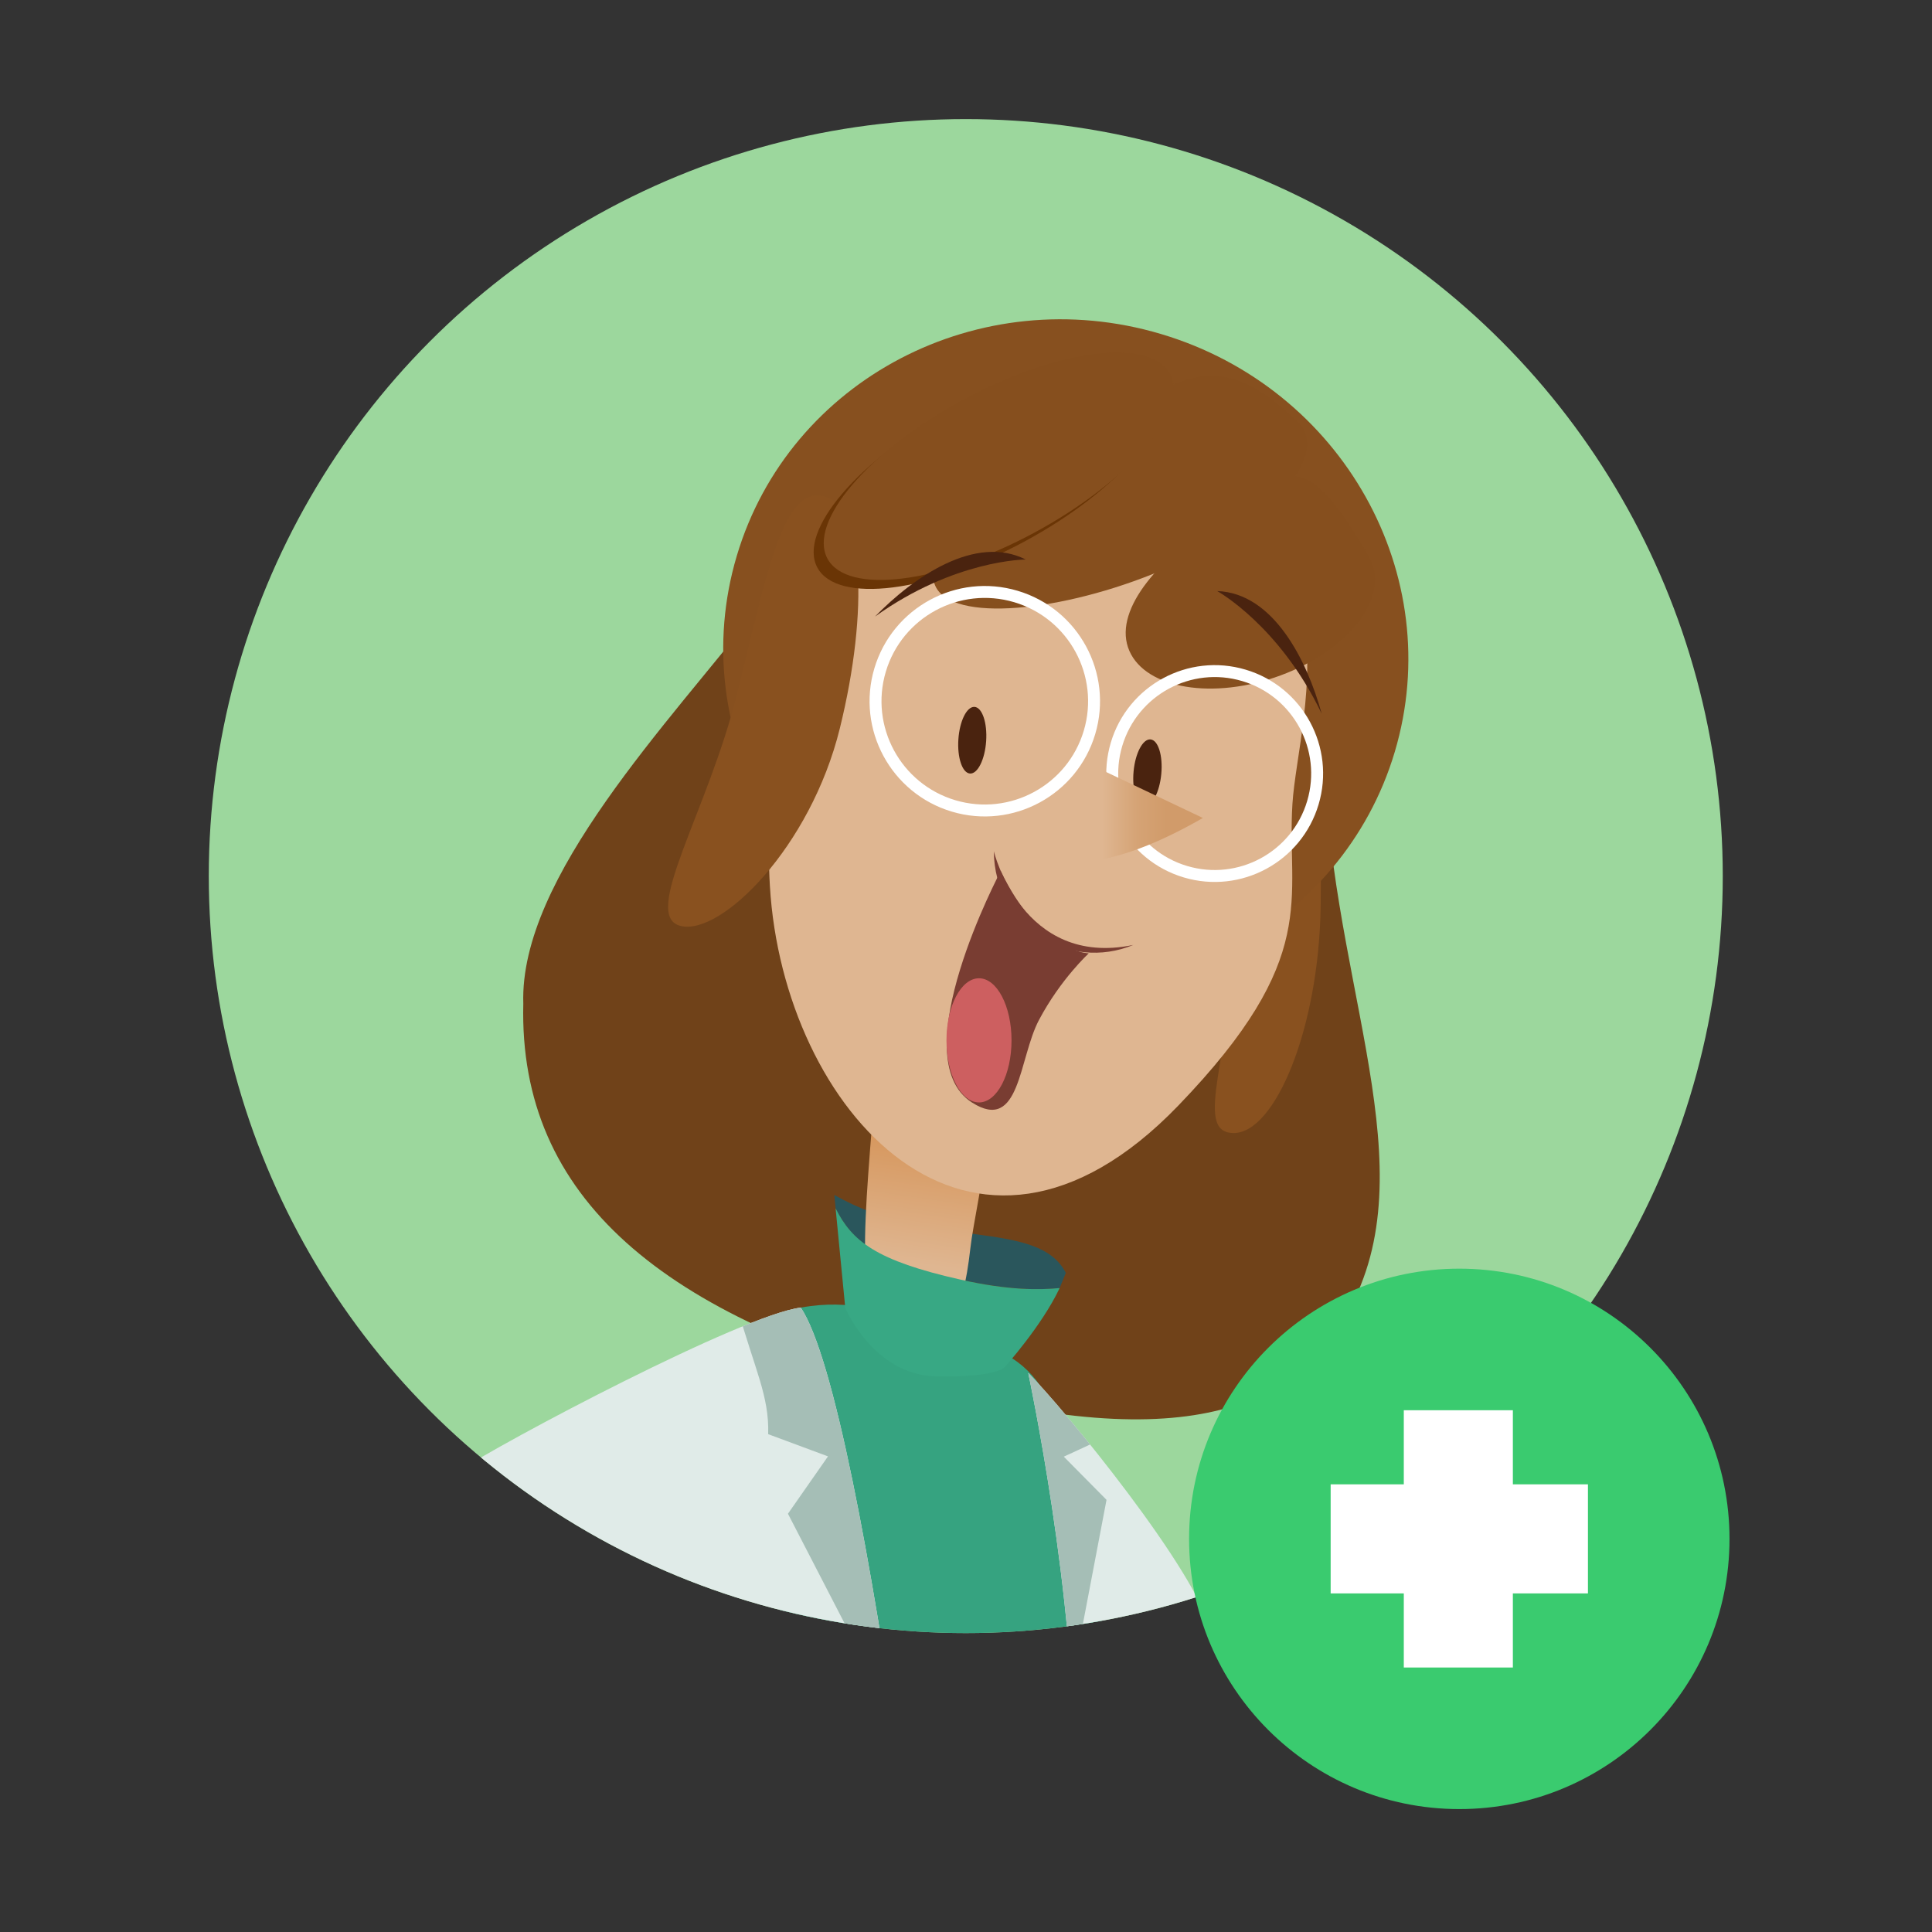 <?xml version="1.0" encoding="UTF-8" standalone="no"?><!DOCTYPE svg PUBLIC "-//W3C//DTD SVG 1.1//EN" "http://www.w3.org/Graphics/SVG/1.1/DTD/svg11.dtd"><svg width="100%" height="100%" viewBox="0 0 121 121" version="1.1" xmlns="http://www.w3.org/2000/svg" xmlns:xlink="http://www.w3.org/1999/xlink" xml:space="preserve" xmlns:serif="http://www.serif.com/" style="fill-rule:evenodd;clip-rule:evenodd;stroke-linejoin:round;stroke-miterlimit:2;"><rect x="0" y="0" width="121" height="121" fill="#333333" stroke="none"/><rect id="id-pharmacienne" serif:id="id pharmacienne" x="0.697" y="0.38" width="120" height="120" style="fill:none;"/><g><circle cx="60.486" cy="54.869" r="47.41" style="fill:#9cd79d;"/><clipPath id="_clip1"><circle cx="60.486" cy="54.869" r="47.41"/></clipPath><g clip-path="url(#_clip1)"><g><path d="M47.511,38.043c-5.587,7.202 -14.994,16.881 -14.737,24.816c-0.308,12.2 8.819,19.641 26.012,24.156c17.194,4.515 23.254,0.198 26.052,-5.648c4.401,-9.194 -1.814,-20.679 -1.911,-34.804c-0.052,-7.579 -1.671,-9.857 -14.144,-12.966c-12.474,-3.11 -17.914,0.61 -21.272,4.446Z" style="fill:#704219;"/><path d="M54.722,136.869c-0,-0 -11.078,-53.814 -4.57,-54.975c3.289,-0.587 5.106,0.338 6.685,0.81c7.497,2.243 8.828,1.931 11.127,12.507c2.299,10.575 3.955,40.187 3.955,40.187c-0,-0 -7.541,2.574 -17.197,1.471Z" style="fill:#36a380;"/><path d="M79.799,45.038c2.605,0.037 3.023,4.045 2.913,11.715c-0.11,7.67 -2.861,14.245 -5.466,14.208c-2.605,-0.038 -0.029,-5.043 0.081,-12.713c0.11,-7.67 -0.134,-13.248 2.472,-13.21Z" style="fill:#89511f;"/><path d="M52.333,75.676l-0.078,-0.837c6.057,3.479 12.743,1.456 14.496,4.879l-0.386,0.953c-1.276,0.117 -3.048,0.153 -6.198,-0.527c-5.337,-1.151 -6.803,-2.42 -7.834,-4.468Z" style="fill:#2a565c;"/><path d="M62.631,79.795l4.02,-6.057" style="fill:none;"/><path d="M72.714,20.919c11.372,3.386 17.933,15.109 14.642,26.162c-3.291,11.054 -15.196,17.278 -26.568,13.892c-11.373,-3.386 -17.934,-15.109 -14.643,-26.162c3.291,-11.053 15.196,-17.278 26.569,-13.892Z" style="fill:#87501f;"/><path d="M54.618,70.396c-0.715,8.985 -1.013,13.215 2.749,13.388c1.911,0.088 2.9,-1.12 3.407,-5.609c0.175,-1.544 0.834,-4.369 0.997,-6.568c0.213,-2.867 -6.963,-3.612 -7.153,-1.211Z" style="fill:url(#_Linear2);"/><path d="M66.365,80.671c-1.121,2.379 -3.432,4.939 -3.432,4.939c0,-0 -0.389,0.658 -4.302,0.589c-3.912,-0.069 -5.691,-4.274 -5.691,-4.274l-0.607,-6.249c1.031,2.048 2.507,3.274 7.834,4.468c3.032,0.68 4.922,0.644 6.198,0.527Z" style="fill:#38a884;"/><path d="M68.616,28.217c-16.378,-2.753 -21.088,15.562 -20.398,27.276c0.824,14.002 12.574,27.235 25.571,13.757c8.994,-9.327 6.778,-12.914 7.155,-18.902c0.361,-5.747 5.39,-19.154 -12.328,-22.131Z" style="fill:#dfb691;"/><path d="M85.97,35.39c0.83,2.469 -1.93,5.628 -6.159,7.048c-4.229,1.421 -8.336,0.569 -9.166,-1.9c-0.829,-2.47 2.031,-5.655 5.792,-8.055c3.893,-2.485 4.823,-5.391 9.275,2.35c0.102,0.177 0.192,0.361 0.258,0.557Z" style="fill:#864f1e;"/><path d="M81.729,27.079c0.963,2.421 -3.328,6.405 -9.578,8.891c-6.249,2.487 -13.007,3.011 -13.656,0.487c-0.301,-1.17 3.108,-4.539 9.725,-9.012c5.2,-3.515 7.811,-6.282 13.252,-0.818c0.124,0.125 0.193,0.29 0.257,0.452Z" style="fill:#864f1e;"/><path d="M51.566,31.076c2.53,0.624 2.867,7.104 1.03,14.551c-1.838,7.448 -7.439,12.988 -9.969,12.364c-2.529,-0.624 1.714,-7.155 3.552,-14.602c1.837,-7.448 2.858,-12.937 5.387,-12.313Z" style="fill:#89511f;"/><path d="M72.058,46.309c0.479,0.044 0.781,1.014 0.673,2.163c-0.107,1.15 -0.583,2.047 -1.062,2.002c-0.479,-0.045 -0.781,-1.014 -0.673,-2.164c0.107,-1.149 0.583,-2.046 1.062,-2.001Z" style="fill:#4a230f;"/><path d="M78.013,41.94c-3.591,-1.069 -7.375,0.978 -8.444,4.569c-1.07,3.591 0.978,7.375 4.569,8.444c3.591,1.07 7.375,-0.978 8.444,-4.569c1.07,-3.591 -0.978,-7.375 -4.569,-8.444Zm-0.213,0.716c3.195,0.952 5.018,4.319 4.066,7.515c-0.951,3.196 -4.319,5.018 -7.515,4.066c-3.196,-0.951 -5.018,-4.319 -4.066,-7.515c0.951,-3.195 4.319,-5.018 7.515,-4.066Z" style="fill:#fff;"/><path d="M69.103,48.267l6.234,2.962c-2.58,1.477 -4.571,2.23 -6.223,2.569c0,-0 -4.783,-3.428 -0.011,-5.531Z" style="fill:url(#_Linear3);"/><path d="M72.642,23.977c1.237,2.293 -2.565,6.747 -8.484,9.94c-5.92,3.193 -11.73,3.924 -12.967,1.631c-1.236,-2.293 2.565,-6.747 8.485,-9.94c5.919,-3.193 11.73,-3.924 12.966,-1.631Z" style="fill:#6a3505;"/><path d="M73.274,23.416c1.237,2.293 -2.565,6.747 -8.484,9.939c-5.92,3.193 -11.73,3.924 -12.967,1.631c-1.236,-2.293 2.565,-6.747 8.485,-9.94c5.919,-3.193 11.729,-3.923 12.966,-1.63Z" style="fill:#864f1e;"/><path d="M63.736,37.001c-3.817,-1.136 -7.838,1.04 -8.975,4.857c-1.136,3.817 1.04,7.839 4.857,8.975c3.817,1.137 7.839,-1.04 8.975,-4.857c1.137,-3.817 -1.04,-7.838 -4.857,-8.975Zm-0.213,0.716c3.422,1.019 5.373,4.624 4.354,8.046c-1.019,3.422 -4.624,5.373 -8.046,4.354c-3.421,-1.019 -5.372,-4.624 -4.354,-8.046c1.019,-3.422 4.624,-5.372 8.046,-4.354Z" style="fill:#fff;"/><path d="M62.242,53.313c0,0 1.771,7.318 8.734,5.869c-4.003,1.659 -8.691,-1.084 -8.734,-5.869Z" style="fill:#793d32;"/><path d="M62.677,54.551c-0,-0 -6.217,11.691 -1.797,14.502c3.028,1.925 2.91,-2.762 4.197,-5.184c1.364,-2.568 3.109,-4.153 3.11,-4.163c0,-0.009 -3.047,-0.008 -5.51,-5.155Z" style="fill:#793d32;"/><path d="M61.034,44.272c0.48,0.032 0.806,0.994 0.728,2.146c-0.079,1.152 -0.532,2.06 -1.012,2.028c-0.48,-0.033 -0.806,-0.995 -0.727,-2.146c0.078,-1.152 0.531,-2.061 1.011,-2.028Z" style="fill:#4a230f;"/><path d="M76.233,37.018c-0,0 3.898,2.151 6.542,7.676c-0.917,-3.333 -3.017,-7.552 -6.542,-7.676Z" style="fill:#4a230f;"/><path d="M64.238,35.042c0,0 -4.452,0.004 -9.433,3.57c2.411,-2.478 6.286,-5.162 9.433,-3.57Z" style="fill:#4a230f;"/><path d="M41.962,102.872c-0,0 4.742,20.404 1.724,28.019c4.886,6.949 9.34,8.909 15.95,8.334c-0,-5.172 -5.317,-51.153 -9.484,-57.331c-3.592,0.431 -18.65,8.381 -21.561,10.323c-2.912,1.943 13.371,10.655 13.371,10.655Z" style="fill:#e0ebe8;"/><clipPath id="_clip4"><path d="M41.962,102.872c-0,0 4.742,20.404 1.724,28.019c4.886,6.949 9.34,8.909 15.95,8.334c-0,-5.172 -5.317,-51.153 -9.484,-57.331c-3.592,0.431 -18.65,8.381 -21.561,10.323c-2.912,1.943 13.371,10.655 13.371,10.655Z"/></clipPath><g clip-path="url(#_clip4)"><path d="M46.179,81.894c1.087,3.879 2.004,5.529 1.931,7.927l3.747,1.391l-2.508,3.592l8.997,17.419c-0,0 -6.026,-31.208 -6.953,-32.212c-0.926,-1.004 -5.214,1.883 -5.214,1.883Z" style="fill:#a5beb6;"/></g><path d="M64.4,85.992c-0,-0 3.029,14.23 2.845,24.897c-0.143,8.283 2.943,18.591 4.783,26.867c1.839,-1.103 1.839,-2.483 2.299,-3.862c-0.644,-2.851 -3.597,-14.734 -4.926,-29.254c-0.241,-2.64 7.138,1.292 6.449,-2.362c-0.694,-3.682 -9.341,-14.208 -11.45,-16.286Z" style="fill:#e0ebe8;"/><clipPath id="_clip5"><path d="M64.4,85.992c-0,-0 3.029,14.23 2.845,24.897c-0.143,8.283 2.943,18.591 4.783,26.867c1.839,-1.103 1.839,-2.483 2.299,-3.862c-0.644,-2.851 -3.597,-14.734 -4.926,-29.254c-0.241,-2.64 7.138,1.292 6.449,-2.362c-0.694,-3.682 -9.341,-14.208 -11.45,-16.286Z"/></clipPath><g clip-path="url(#_clip5)"><path d="M67.308,83.938l4.505,4.893l-5.188,2.399l2.676,2.704l-2.888,15.166c0,-0 -3.224,-22.894 -2.668,-23.907c0.557,-1.014 3.563,-1.255 3.563,-1.255Z" style="fill:#a5beb6;"/></g><ellipse cx="61.314" cy="65.157" rx="2.037" ry="3.888" style="fill:#cd5f60;"/></g></g><g><circle cx="91.395" cy="96.379" r="16.923" style="fill:#3acb6f;"/><rect x="87.919" y="88.322" width="6.831" height="16.113" style="fill:#fff;"/><path d="M99.452,99.794l-0,-6.831l-16.114,0l0,6.831l16.114,0Z" style="fill:#fff;"/></g></g><defs><linearGradient id="_Linear2" x1="0" y1="0" x2="1" y2="0" gradientUnits="userSpaceOnUse" gradientTransform="matrix(-1.305,8.887,-8.887,-1.305,58.358,70.222)"><stop offset="0" style="stop-color:#d59255;stop-opacity:1"/><stop offset="1" style="stop-color:#dfb691;stop-opacity:1"/></linearGradient><linearGradient id="_Linear3" x1="0" y1="0" x2="1" y2="0" gradientUnits="userSpaceOnUse" gradientTransform="matrix(4.02,-2.22045e-16,0,2.581,69.032,51.405)"><stop offset="0" style="stop-color:#dfb691;stop-opacity:1"/><stop offset="0.55" style="stop-color:#d5a375;stop-opacity:1"/><stop offset="1" style="stop-color:#d19b6a;stop-opacity:1"/></linearGradient></defs></svg>